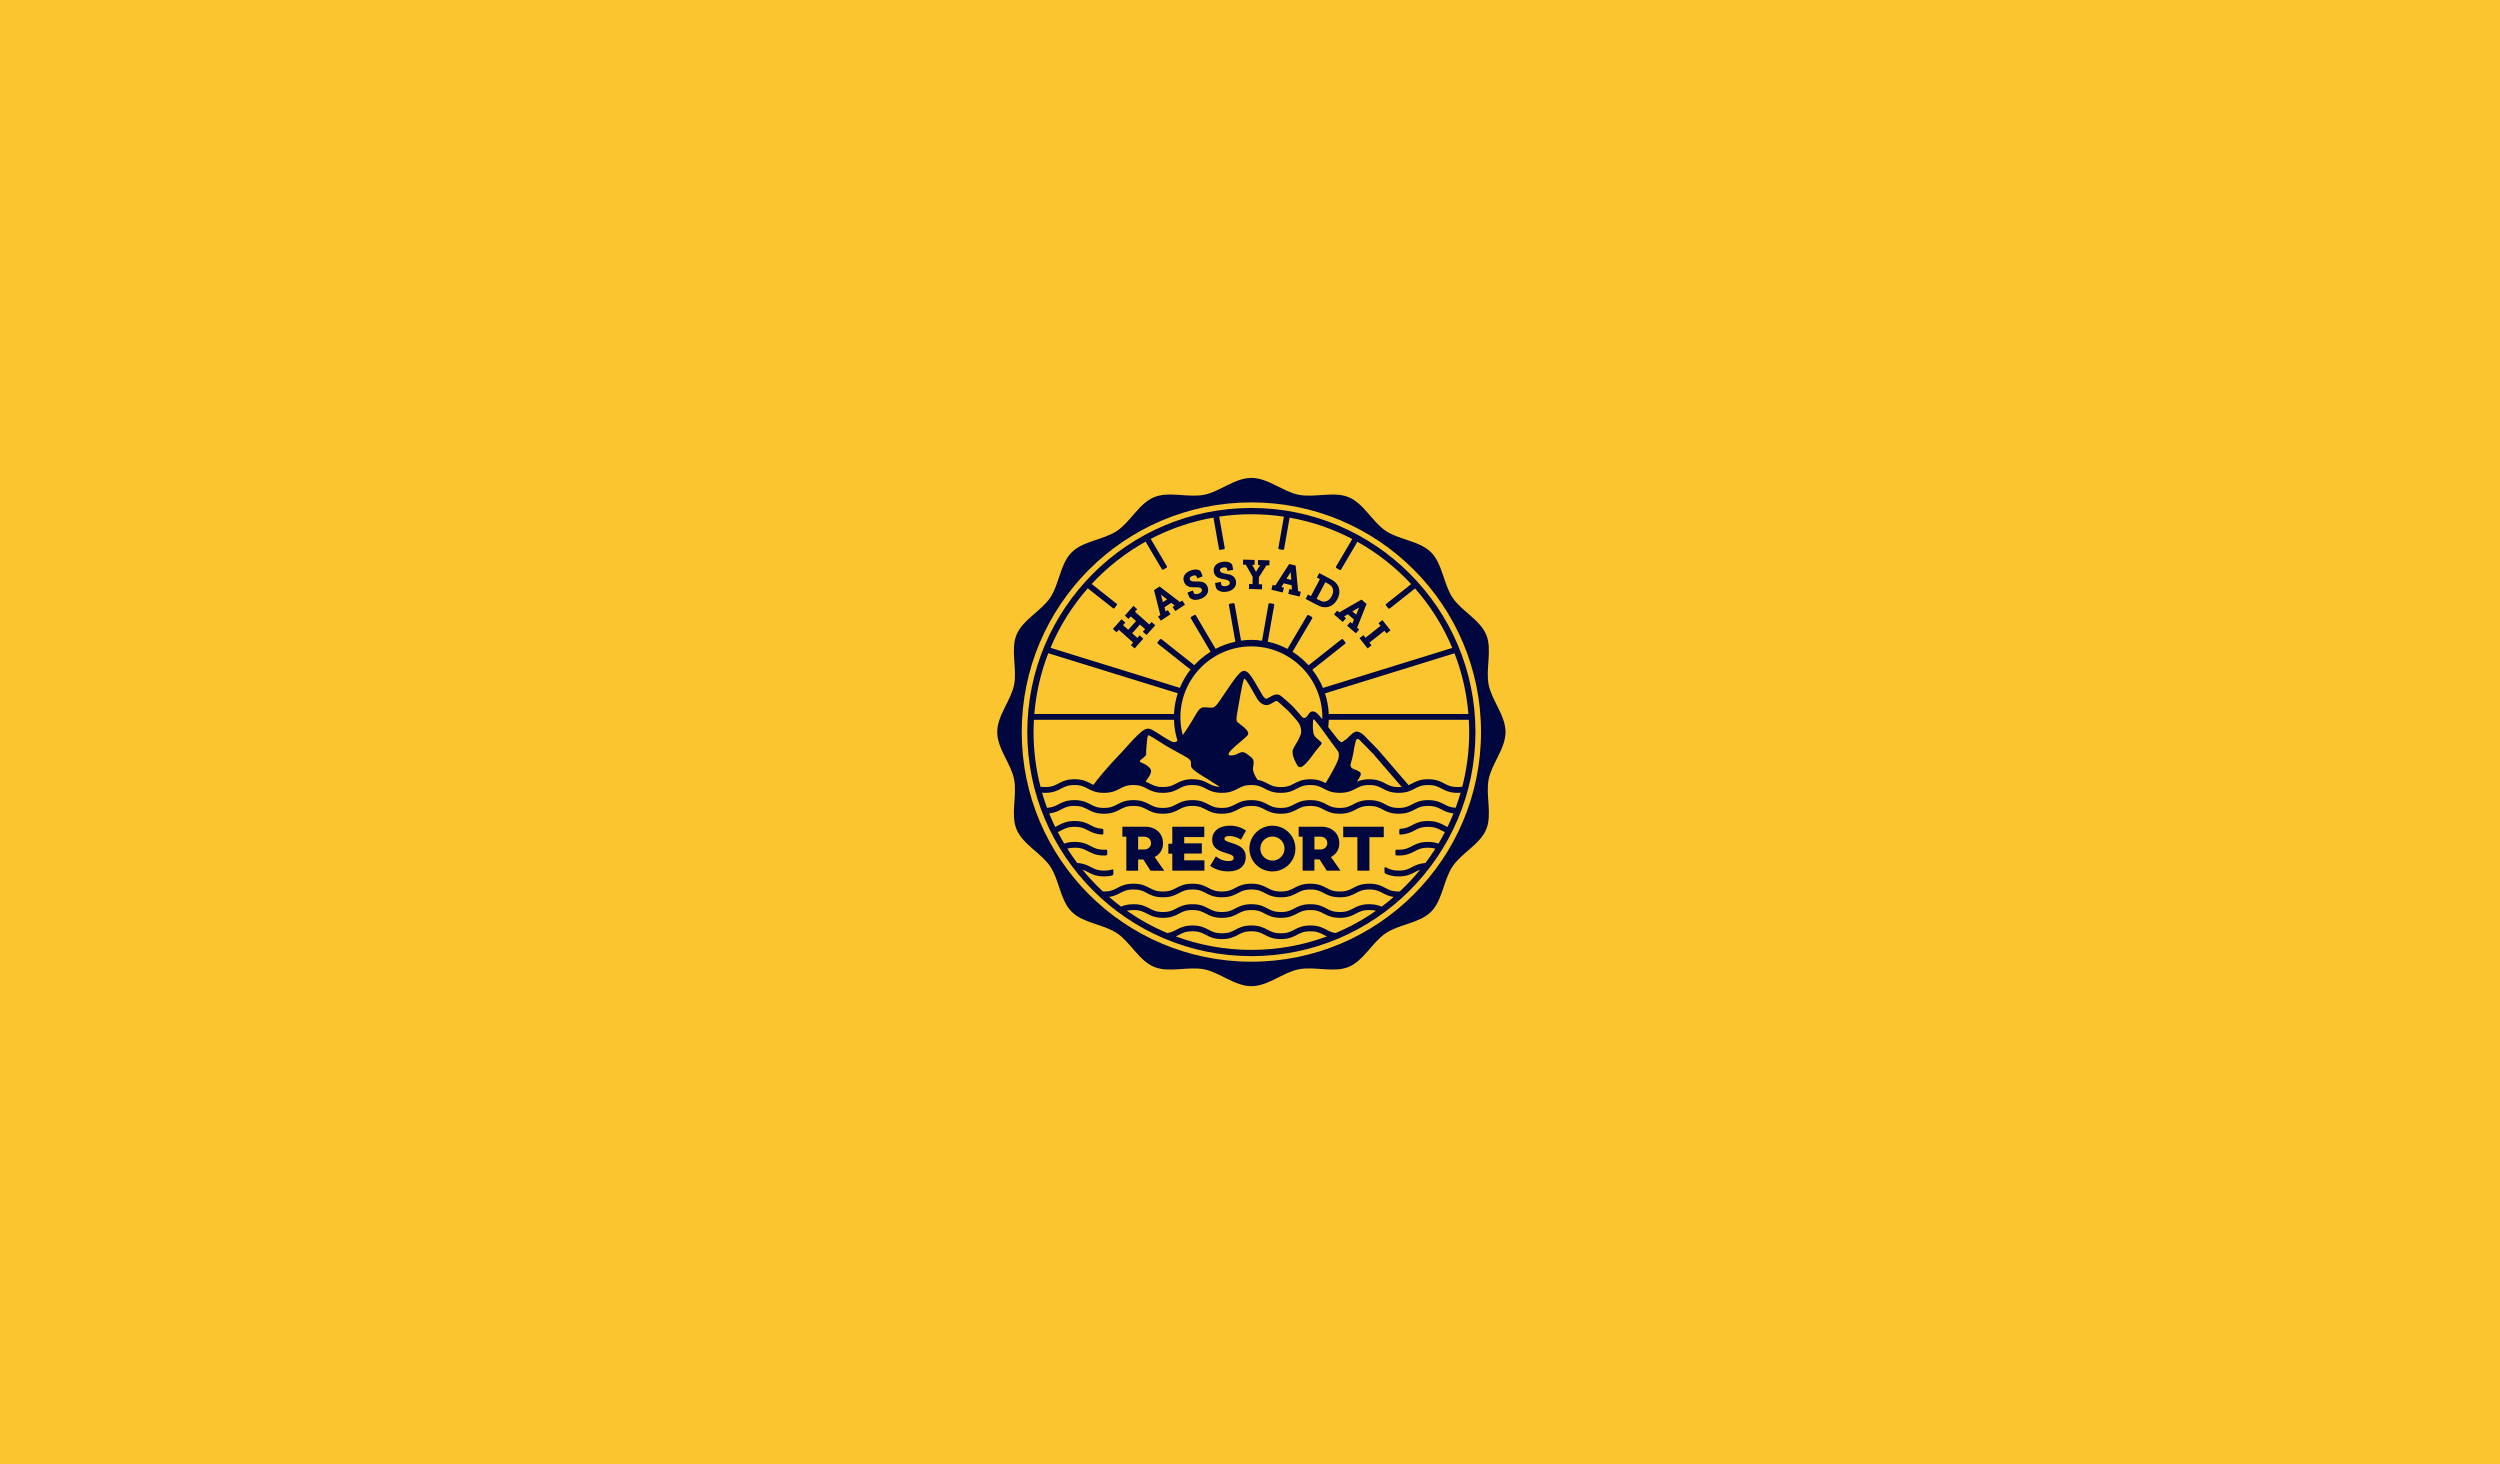 <svg width="905" height="530" viewBox="0 0 905 530" fill="none" xmlns="http://www.w3.org/2000/svg">
<rect width="905" height="530" fill="#FAC52F"/>
<path d="M418.205 226.351L416.861 225.157L416.05 226.066L410.857 221.437L411.669 220.529L410.319 219.321L407.177 222.846L408.533 224.053L409.351 223.132L411.247 224.826L408.43 227.987L406.534 226.293L407.352 225.371L405.996 224.164L402.854 227.688L404.204 228.896L405.015 227.987L410.208 232.615L409.397 233.524L410.74 234.718L413.882 231.194L412.538 229.999L411.714 230.921L409.838 229.246L412.655 226.085L414.531 227.76L413.707 228.682L415.05 229.876L418.205 226.351ZM422.483 216.984L420.977 217.978L420.269 215.297C420.263 215.277 420.256 215.258 420.25 215.238C420.269 215.251 420.289 215.271 420.308 215.284L422.483 216.984ZM428.967 218.893L427.974 217.393L427.15 217.939L419.769 212.304L417.757 213.635L420.042 222.632L419.218 223.177L420.211 224.677L423.722 222.359L422.729 220.86L421.957 221.366L421.541 219.828L423.982 218.218L425.235 219.204L424.462 219.711L425.456 221.21L428.967 218.893ZM437.126 212.402C436.38 210.435 434.51 210.474 433.017 210.506H432.92H432.816C431.693 210.506 430.992 210.454 430.739 209.792C430.434 208.994 431.356 208.572 431.648 208.462C431.985 208.332 432.336 208.267 432.609 208.293C432.79 208.306 433.017 208.358 433.089 208.546L433.407 209.37L435.367 208.624L434.822 207.196C434.601 206.612 434.05 206.261 433.238 206.177C432.55 206.112 431.732 206.242 430.921 206.553C429.292 207.176 427.838 208.578 428.63 210.669C429.363 212.603 431.174 212.616 432.381 212.596H432.751C433.809 212.59 434.744 212.596 435.03 213.336C435.27 213.96 434.861 214.537 433.946 214.888C433.206 215.173 432.355 215.18 432.154 214.661L431.817 213.765L429.856 214.511L430.343 215.777C430.713 216.751 431.674 217.16 432.771 217.16C433.394 217.16 434.056 217.03 434.679 216.79C436.334 216.167 437.977 214.635 437.126 212.402ZM447.408 210.344C447.051 208.273 445.214 207.949 443.741 207.696L443.643 207.676C442.481 207.455 441.761 207.28 441.638 206.56C441.495 205.716 442.475 205.482 442.78 205.43C443.423 205.32 444.117 205.424 444.182 205.787L444.331 206.657L446.402 206.3L446.142 204.794C445.922 203.509 444.104 203.126 442.436 203.411C440.716 203.71 439.015 204.813 439.398 207.014C439.749 209.052 441.534 209.396 442.709 209.623L443.072 209.695C444.124 209.903 445.032 210.078 445.169 210.863C445.227 211.188 445.136 211.467 444.896 211.694C444.656 211.928 444.279 212.097 443.806 212.174C443.027 212.311 442.183 212.155 442.092 211.61L441.93 210.669L439.859 211.026L440.086 212.363C440.313 213.68 441.683 214.278 443.163 214.278C443.487 214.278 443.825 214.252 444.15 214.193C445.909 213.888 447.817 212.7 447.408 210.344ZM459.501 204.658L459.553 202.847L455.405 202.73L455.353 204.541L456.184 204.56L454.743 206.891C454.717 206.93 454.697 206.969 454.671 207.007C454.652 206.969 454.632 206.93 454.607 206.891L453.295 204.482L454.139 204.508L454.185 202.697L450.011 202.58L449.959 204.392L450.978 204.417L453.477 208.844L453.406 211.441L452.172 211.409L452.12 213.207L456.839 213.336L456.891 211.538L455.671 211.506L455.742 208.909L458.482 204.625L459.501 204.658ZM467.452 209.916L465.7 209.487L467.186 207.144C467.199 207.124 467.206 207.105 467.219 207.085C467.219 207.111 467.219 207.131 467.225 207.157L467.452 209.916ZM470.458 215.965L470.886 214.219L469.925 213.986L469.036 204.742L466.686 204.171L461.643 211.967L460.682 211.733L460.254 213.479L464.343 214.472L464.771 212.726L463.869 212.506L464.713 211.155L467.556 211.85L467.686 213.44L466.784 213.22L466.362 214.966L470.458 215.965ZM482.07 215.816C481.356 217.179 480.239 217.893 479.045 217.77C478.584 217.724 478.143 217.569 477.526 217.244L476.611 216.764L479.766 210.772L480.681 211.253C481.233 211.545 481.596 211.772 481.927 212.149C482.745 213.096 482.803 214.433 482.07 215.816ZM484.134 216.9C485.302 214.68 485.043 212.415 483.439 210.844C482.927 210.337 482.349 209.98 481.628 209.604L477.565 207.462L476.721 209.065L477.799 209.63L474.56 215.784L473.482 215.219L472.645 216.809L476.721 218.958C477.377 219.308 478.104 219.639 478.915 219.763C479.181 219.808 479.448 219.828 479.714 219.828C481.525 219.834 483.147 218.776 484.134 216.9ZM493.559 229.915L492.15 231.031L495.078 234.731L496.486 233.615L495.72 232.648L501.173 228.331L501.939 229.298L503.36 228.175L500.433 224.475L499.011 225.598L499.764 226.553L494.312 230.869L493.559 229.915ZM489.56 221.327L491.949 219.919C491.969 219.906 491.988 219.893 492.001 219.88C491.988 219.906 491.982 219.925 491.975 219.951L490.924 222.502L489.56 221.327ZM487.256 223.787L486.555 223.184L487.925 222.366L490.138 224.281L489.522 225.748L488.821 225.144L487.646 226.507L490.839 229.266L492.014 227.903L491.268 227.254L494.688 218.627L492.864 217.049L484.822 221.684L484.076 221.035L482.901 222.398L486.081 225.144L487.256 223.787ZM416.667 305.246C416.667 306.511 415.687 307.511 414.116 307.511H412V302.863H414.051C415.738 302.863 416.667 303.908 416.667 305.246ZM421.457 315.19L417.991 310.25C419.88 309.251 421.022 307.511 421.022 305.291C421.022 301.851 418.582 299.267 414.46 299.267H411.396H407.735H406.301V302.87H407.735V311.542V311.594V315.197H411.396H412V311.12H413.869L416.491 315.197H421.457V315.19ZM428.032 315.19H435.997V311.451H428.682V308.984H435.062V305.291H428.682V303.026H435.951V299.267H428.032H424.372V302.87V303.298V305.427H422.937V309.03H424.372V310.867V311.587V315.19H428.032V315.19ZM449.219 303.954L451.069 300.669C449.427 299.546 447.557 298.897 445.182 298.897C441.326 298.897 438.807 300.896 438.807 303.973C438.807 306.407 440.171 307.738 443.682 308.77C445.967 309.439 446.571 309.757 446.571 310.581C446.571 311.295 445.993 311.704 444.928 311.704C442.942 311.704 441.67 311.179 440.145 310.004L438.087 313.444C439.84 314.71 442.014 315.443 444.623 315.443C448.641 315.443 450.952 313.515 450.952 310.185C450.952 307.732 449.498 306.232 446.077 305.226C443.702 304.512 443.26 304.239 443.26 303.616C443.26 302.954 443.883 302.63 445.084 302.63C446.473 302.643 447.973 303.129 449.219 303.954ZM464.999 307.18C464.999 309.588 463.032 311.536 460.617 311.536C458.196 311.536 456.236 309.582 456.236 307.18C456.236 304.772 458.196 302.818 460.617 302.818C463.032 302.818 464.999 304.772 464.999 307.18ZM468.939 307.18C468.939 302.61 465.213 298.904 460.611 298.904C456.009 298.904 452.283 302.61 452.283 307.18C452.283 311.75 456.009 315.456 460.611 315.456C465.213 315.456 468.939 311.75 468.939 307.18ZM480.486 305.246C480.486 306.511 479.506 307.511 477.935 307.511H475.819V302.863H477.87C479.551 302.863 480.486 303.908 480.486 305.246ZM480.304 315.19H485.27L481.804 310.25C483.693 309.251 484.835 307.511 484.835 305.291C484.835 301.851 482.394 299.267 478.273 299.267H475.209H471.548H470.113V302.87H471.548V310.867V311.587V315.19H475.209H475.813V311.114H477.682L480.304 315.19ZM497.298 303.071H500.92V299.436V299.267H486.244V299.436V303.071H489.866H491.371V308.855V315.19H495.727V308.855V303.071H497.298ZM506.729 322.7C506.586 322.707 506.482 322.726 506.333 322.726C503.932 322.726 502.802 322.129 501.491 321.435C500.134 320.714 498.596 319.896 495.669 319.896C492.741 319.896 491.203 320.714 489.84 321.435C488.535 322.129 487.405 322.726 484.997 322.726C482.596 322.726 481.466 322.129 480.155 321.435C478.798 320.714 477.254 319.896 474.326 319.896C471.399 319.896 469.86 320.714 468.497 321.435C467.193 322.129 466.063 322.726 463.655 322.726C461.247 322.726 460.117 322.129 458.813 321.435C457.456 320.714 455.911 319.896 452.984 319.896C450.056 319.896 448.518 320.714 447.155 321.435C445.85 322.129 444.721 322.726 442.313 322.726C439.911 322.726 438.781 322.129 437.47 321.435C436.114 320.714 434.575 319.896 431.641 319.896C428.714 319.896 427.176 320.714 425.813 321.435C424.501 322.129 423.378 322.726 420.97 322.726C418.569 322.726 417.439 322.129 416.128 321.435C414.771 320.714 413.233 319.896 410.299 319.896C407.372 319.896 405.833 320.714 404.47 321.435C403.165 322.129 402.036 322.726 399.628 322.726C399.485 322.726 399.381 322.707 399.238 322.7C396.603 320.247 394.136 317.624 391.858 314.833C392.598 315.067 393.215 315.378 393.87 315.722C395.227 316.443 396.765 317.261 399.699 317.261C400.725 317.261 401.569 317.157 402.296 316.995C402.367 316.982 402.432 316.962 402.497 316.943C402.51 316.943 402.529 316.936 402.542 316.93C402.834 316.832 403.049 316.664 403.049 316.274V315.19C403.049 314.885 403.049 314.593 402.503 314.775V314.768C401.763 315.002 400.894 315.158 399.699 315.158C397.298 315.158 396.168 314.56 394.857 313.866C393.656 313.23 392.261 312.548 389.943 312.392C388.684 310.718 387.503 308.984 386.38 307.212C387.087 307.005 387.918 306.868 389.028 306.868C391.436 306.868 392.559 307.466 393.87 308.16C395.227 308.881 396.765 309.699 399.699 309.699C399.972 309.699 400.219 309.679 400.472 309.66C400.673 309.608 400.822 309.497 400.822 309.212V308.115C400.822 307.991 400.829 307.862 400.783 307.745C400.731 307.628 400.614 307.589 400.498 307.576C400.465 307.569 400.433 307.569 400.394 307.569C400.257 307.569 400.121 307.582 399.985 307.582C399.888 307.589 399.797 307.595 399.699 307.595C397.298 307.595 396.168 306.998 394.857 306.304C393.5 305.583 391.956 304.765 389.028 304.765C387.392 304.765 386.211 305.031 385.237 305.382C384.426 304.025 383.66 302.63 382.933 301.221C383.387 301.02 383.803 300.812 384.192 300.598C385.497 299.903 386.626 299.306 389.028 299.306C391.436 299.306 392.559 299.91 393.87 300.598C395.123 301.26 396.551 301.993 399.05 302.11C399.258 302.097 399.414 302.006 399.414 301.656V300.526C399.414 300.319 399.414 300.027 398.881 300.007L398.875 300.001C397.025 299.877 395.993 299.352 394.85 298.741C393.494 298.021 391.949 297.203 389.022 297.203C386.094 297.203 384.556 298.021 383.199 298.741C382.79 298.962 382.388 299.163 381.966 299.352C381.193 297.755 380.486 296.119 379.817 294.464C381.771 294.236 383.024 293.62 384.114 293.036C385.419 292.341 386.549 291.744 388.957 291.744C391.358 291.744 392.488 292.341 393.799 293.036C395.156 293.756 396.694 294.574 399.621 294.574C402.549 294.574 404.087 293.756 405.45 293.036C406.761 292.341 407.884 291.744 410.293 291.744C412.694 291.744 413.824 292.341 415.135 293.036C416.491 293.756 418.03 294.574 420.964 294.574C423.891 294.574 425.43 293.756 426.793 293.036C428.097 292.341 429.227 291.744 431.635 291.744C434.037 291.744 435.166 292.341 436.477 293.036C437.834 293.756 439.372 294.574 442.306 294.574C445.234 294.574 446.772 293.756 448.135 293.036C449.44 292.341 450.569 291.744 452.977 291.744C455.385 291.744 456.515 292.341 457.82 293.036C459.176 293.756 460.721 294.574 463.648 294.574C466.576 294.574 468.114 293.756 469.477 293.036C470.782 292.341 471.911 291.744 474.32 291.744C476.721 291.744 477.851 292.341 479.162 293.036C480.519 293.756 482.063 294.574 484.991 294.574C487.918 294.574 489.457 293.756 490.82 293.036C492.124 292.341 493.254 291.744 495.662 291.744C498.07 291.744 499.193 292.341 500.504 293.036C501.861 293.756 503.399 294.574 506.327 294.574C509.254 294.574 510.793 293.756 512.156 293.036C513.46 292.341 514.59 291.744 516.998 291.744C519.4 291.744 520.529 292.341 521.84 293.036C522.931 293.62 524.19 294.23 526.15 294.464C525.482 296.119 524.774 297.755 524.002 299.358C523.573 299.176 523.177 298.969 522.762 298.748C521.405 298.027 519.867 297.209 516.939 297.209C514.012 297.209 512.474 298.027 511.111 298.748C509.968 299.358 508.936 299.884 507.086 300.007L507.08 300.014C506.547 300.04 506.547 300.332 506.547 300.533V301.662C506.547 302.013 506.71 302.104 506.911 302.117C509.41 302 510.844 301.273 512.091 300.604C513.395 299.91 514.525 299.313 516.933 299.313C519.335 299.313 520.464 299.916 521.769 300.604C522.165 300.812 522.587 301.026 523.041 301.227C522.308 302.636 521.548 304.032 520.737 305.388C519.757 305.038 518.575 304.772 516.933 304.772C514.006 304.772 512.467 305.59 511.104 306.31C509.799 307.005 508.67 307.602 506.262 307.602C506.164 307.602 506.074 307.595 505.976 307.589C505.84 307.589 505.704 307.582 505.567 307.576C505.535 307.576 505.496 307.576 505.463 307.582C505.347 307.595 505.23 307.634 505.178 307.751C505.132 307.861 505.139 307.998 505.139 308.121V309.218C505.139 309.497 505.288 309.614 505.489 309.666C505.743 309.686 505.989 309.705 506.262 309.705C509.189 309.705 510.734 308.887 512.091 308.167C513.395 307.472 514.525 306.875 516.933 306.875C518.049 306.875 518.88 307.018 519.594 307.225C518.465 308.997 517.29 310.731 516.024 312.405C513.746 312.574 512.363 313.243 511.175 313.872C509.871 314.567 508.741 315.164 506.333 315.164C504.055 315.164 502.919 314.625 501.699 313.976C501.432 313.833 501.192 313.944 501.192 314.19V315.761C501.192 316.034 501.309 316.131 501.465 316.216C502.627 316.774 504.061 317.267 506.333 317.267C509.261 317.267 510.799 316.449 512.162 315.729C512.785 315.398 513.389 315.093 514.09 314.859C511.818 317.637 509.352 320.253 506.729 322.7ZM526.949 292.425C525.053 292.309 523.982 291.796 522.827 291.179C521.47 290.459 519.932 289.641 516.998 289.641C514.07 289.641 512.532 290.459 511.169 291.179C509.864 291.874 508.735 292.471 506.327 292.471C503.925 292.471 502.796 291.874 501.484 291.179C500.128 290.459 498.589 289.641 495.662 289.641C492.735 289.641 491.196 290.459 489.833 291.179C488.528 291.874 487.399 292.471 484.991 292.471C482.589 292.471 481.46 291.874 480.149 291.179C478.792 290.459 477.247 289.641 474.32 289.641C471.392 289.641 469.854 290.459 468.491 291.179C467.186 291.874 466.057 292.471 463.648 292.471C461.24 292.471 460.111 291.874 458.806 291.179C457.45 290.459 455.905 289.641 452.977 289.641C450.05 289.641 448.511 290.459 447.148 291.179C445.844 291.874 444.714 292.471 442.306 292.471C439.904 292.471 438.775 291.874 437.464 291.179C436.107 290.459 434.569 289.641 431.635 289.641C428.707 289.641 427.169 290.459 425.806 291.179C424.495 291.874 423.372 292.471 420.964 292.471C418.562 292.471 417.433 291.874 416.121 291.179C414.765 290.459 413.226 289.641 410.293 289.641C407.365 289.641 405.827 290.459 404.464 291.179C403.159 291.874 402.03 292.471 399.621 292.471C397.22 292.471 396.09 291.874 394.779 291.179C393.422 290.459 391.884 289.641 388.95 289.641C386.023 289.641 384.484 290.459 383.128 291.179C381.966 291.796 380.901 292.309 379.012 292.425C378.35 290.634 377.76 288.81 377.227 286.96C377.565 286.986 377.909 287.012 378.292 287.012C381.219 287.012 382.758 286.194 384.121 285.473C385.426 284.779 386.555 284.182 388.963 284.182C391.365 284.182 392.494 284.779 393.805 285.473C395.162 286.194 396.7 287.012 399.628 287.012C402.555 287.012 404.094 286.194 405.457 285.473C406.768 284.779 407.891 284.182 410.299 284.182C412.701 284.182 413.83 284.779 415.141 285.473C416.498 286.194 418.036 287.012 420.97 287.012C423.898 287.012 425.436 286.194 426.799 285.473C428.104 284.779 429.233 284.182 431.641 284.182C434.043 284.182 435.173 284.779 436.484 285.473C437.84 286.194 439.379 287.012 442.313 287.012C445.24 287.012 446.778 286.194 448.141 285.473C449.446 284.779 450.576 284.182 452.984 284.182C455.392 284.182 456.521 284.779 457.826 285.473C459.183 286.194 460.728 287.012 463.655 287.012C466.582 287.012 468.121 286.194 469.484 285.473C470.789 284.779 471.918 284.182 474.326 284.182C476.728 284.182 477.857 284.779 479.168 285.473C480.525 286.194 482.07 287.012 484.997 287.012C487.925 287.012 489.463 286.194 490.826 285.473C492.131 284.779 493.26 284.182 495.669 284.182C498.077 284.182 499.2 284.779 500.511 285.473C501.867 286.194 503.406 287.012 506.333 287.012C509.261 287.012 510.799 286.194 512.162 285.473C513.467 284.779 514.596 284.182 517.004 284.182C519.406 284.182 520.535 284.779 521.847 285.473C523.203 286.194 524.742 287.012 527.669 287.012C528.059 287.012 528.396 286.986 528.74 286.96C528.195 288.81 527.611 290.634 526.949 292.425ZM491.131 278.839C490.099 278.262 488.23 278.32 489.119 275.879C489.359 275.113 489.554 274.354 489.684 273.646C489.788 273.27 489.879 272.887 489.95 272.484C490.041 271.309 490.307 270.167 490.469 269.596C490.8 268.408 490.904 266.616 492.222 267.921C493.909 269.596 496.817 272.608 497.103 272.906L507.404 284.85C507.067 284.883 506.742 284.922 506.34 284.922C503.938 284.922 502.809 284.324 501.497 283.63C500.141 282.909 498.602 282.091 495.675 282.091C493.643 282.091 492.306 282.494 491.209 282.974C491.514 282.481 491.806 282 492.04 281.618C492.851 280.228 493.033 279.683 491.131 278.839ZM529.35 284.785C528.857 284.863 528.312 284.909 527.663 284.909C525.261 284.909 524.131 284.311 522.827 283.617C521.47 282.896 519.932 282.078 516.998 282.078C514.07 282.078 512.532 282.896 511.169 283.617C510.754 283.838 510.338 284.039 509.91 284.227L498.83 271.374L498.784 271.329C498.752 271.296 495.63 268.064 493.851 266.285C493.202 265.643 492.54 265.201 491.865 264.961C491.819 264.948 491.767 264.935 491.709 264.916C491.625 264.89 491.54 264.864 491.456 264.844C489.794 264.533 487.957 267.356 487.061 267.772C486.503 268.22 485.939 268.609 485.646 268.655C485.114 268.732 483.887 267.142 483.887 267.142C482.648 265.571 481.661 264.292 480.811 263.169C480.921 262.313 480.986 261.436 481.025 260.56H531.713C531.797 262.034 531.849 263.514 531.849 265.006C531.856 271.835 530.979 278.463 529.35 284.785ZM531.57 258.457H481.012C480.895 255.86 480.428 253.361 479.649 251.005L526.533 236.497C529.207 243.397 530.934 250.771 531.57 258.457ZM525.728 234.543L478.909 249.032C477.922 246.662 476.63 244.442 475.066 242.45L486.932 233.057C487.1 232.92 487.133 232.674 486.997 232.505L486.179 231.473C486.042 231.304 485.796 231.272 485.627 231.408L473.709 240.84C471.996 238.964 470.055 237.295 467.894 235.939L475.014 223.865C475.125 223.677 475.06 223.437 474.871 223.326L473.742 222.658C473.554 222.547 473.314 222.612 473.203 222.801L466.07 234.894C463.843 233.719 461.455 232.817 458.93 232.278L461.266 219.042C461.305 218.828 461.162 218.627 460.948 218.588L459.657 218.361C459.442 218.322 459.235 218.464 459.196 218.679L456.859 231.934C455.593 231.758 454.314 231.635 453.003 231.635C451.731 231.635 450.485 231.739 449.258 231.908L446.921 218.653C446.882 218.439 446.681 218.296 446.467 218.335L445.175 218.562C444.961 218.601 444.818 218.802 444.857 219.023L447.2 232.304C444.682 232.856 442.274 233.706 440.047 234.881L432.894 222.755C432.784 222.567 432.537 222.509 432.355 222.619L431.219 223.287C431.031 223.398 430.973 223.638 431.083 223.826L438.223 235.926C436.055 237.289 434.063 238.912 432.342 240.794L420.438 231.369C420.269 231.233 420.016 231.265 419.886 231.434L419.068 232.466C418.932 232.635 418.965 232.888 419.133 233.018L430.96 242.378C429.383 244.384 428.091 246.61 427.098 248.999L380.285 234.511C383.615 226.591 388.184 219.321 393.779 212.96L402.899 220.178C403.068 220.314 403.321 220.282 403.458 220.113L404.275 219.081C404.412 218.912 404.379 218.666 404.21 218.529L395.188 211.396C400.829 205.32 407.411 200.133 414.706 196.07L420.6 206.053C420.711 206.242 420.951 206.3 421.139 206.196L422.268 205.527C422.457 205.417 422.515 205.177 422.411 204.989L416.563 195.077C423.58 191.416 431.207 188.78 439.268 187.365L441.281 198.738C441.319 198.952 441.521 199.095 441.741 199.056L443.033 198.829C443.247 198.79 443.39 198.588 443.351 198.374L441.339 187.015C445.149 186.45 449.037 186.151 453.003 186.151C457.002 186.151 460.935 186.456 464.771 187.028L462.772 198.374C462.733 198.588 462.876 198.79 463.09 198.829L464.382 199.056C464.596 199.095 464.804 198.952 464.843 198.738L466.842 187.385C474.891 188.813 482.518 191.455 489.528 195.129L483.647 205.093C483.537 205.281 483.602 205.521 483.79 205.631L484.919 206.3C485.108 206.41 485.348 206.345 485.458 206.164L491.378 196.128C498.654 200.192 505.223 205.372 510.851 211.447L501.796 218.614C501.627 218.75 501.595 218.997 501.731 219.172L502.549 220.204C502.685 220.373 502.932 220.405 503.101 220.269L512.253 213.018C517.842 219.36 522.405 226.63 525.728 234.543ZM379.48 236.465L426.358 250.966C425.572 253.342 425.111 255.847 424.988 258.457H374.423C375.066 250.758 376.793 243.371 379.48 236.465ZM442.702 251.94C441.826 253.251 441.001 254.491 440.683 254.867C439.619 256.165 438.963 256.165 438.652 256.165C438.47 256.165 438.055 256.152 437.516 256.133C436.808 256.107 435.861 255.919 435.173 256.133C434.082 256.471 433.297 257.97 432.738 258.872C432.349 259.502 431.959 260.177 431.589 260.846C430.493 262.676 429.259 264.604 428.136 266.084C427.611 264.033 427.299 261.904 427.299 259.69C427.299 245.52 438.827 233.991 452.997 233.991C467.167 233.991 478.695 245.52 478.695 259.69C478.695 259.917 478.669 260.145 478.662 260.365C477.104 258.366 476.338 257.619 475.306 257.522C475.099 257.503 474.878 257.548 474.657 257.626C473.722 257.899 472.924 260.722 471.516 259.69C471.035 259.346 470.081 257.899 467.926 255.646C466.453 254.277 464.486 252.504 463.681 251.907C462.24 250.836 460.695 251.738 459.572 252.394C459.287 252.563 459.014 252.725 458.748 252.855C458.566 252.946 458.079 253.186 457.144 251.894C457.015 251.719 456.612 250.992 456.216 250.284C452.893 244.364 451.686 242.833 450.355 242.833C449.089 242.833 447.655 244.533 442.702 251.94ZM451.329 272.887C448.914 271.173 448.388 273.62 445.389 273.458C442.39 273.296 450.764 267.447 451.666 266.123C452.562 264.799 450.102 263.079 448.752 262.053C447.402 261.027 447.415 260.891 447.908 257.847C448.401 254.796 449.823 246.993 450.134 246.318C450.446 245.643 450.361 245.319 451.147 246.318C452.198 247.831 453.568 250.278 454.204 251.407C454.769 252.42 455.074 252.959 455.269 253.231C457.08 255.75 458.871 255.367 459.78 254.913C460.117 254.744 460.435 254.562 460.741 254.38C461.039 254.205 461.344 254.023 461.662 253.874C461.857 253.783 462.065 253.686 462.279 253.77C462.435 253.829 462.564 253.965 462.694 254.069C462.999 254.322 463.298 254.582 463.597 254.841C464.349 255.503 465.089 256.172 465.829 256.854C465.953 256.97 466.076 257.081 466.199 257.198C466.29 257.282 466.388 257.392 466.479 257.496V257.483C469.406 260.657 470.036 261.495 470.393 262.144C470.75 262.793 471.405 264.714 470.724 266.227C470.347 267.175 469.724 268.434 469.101 269.362C467.913 271.491 467.731 271.524 468.004 273.192C468.225 274.269 468.724 275.444 469.341 276.528C469.387 276.6 469.438 276.684 469.497 276.795C469.601 276.97 469.705 277.139 469.815 277.307C471.139 278.878 473.508 275.529 475.326 273.205C476.267 271.783 477.481 270.42 477.994 269.823C479.006 268.655 478.221 268.83 476.273 266.895C475.936 266.558 475.722 266.175 475.579 265.74C475.261 265.052 475.189 262.137 475.306 261.19C475.423 260.242 475.267 259.71 477.189 262.202C477.474 262.52 477.812 262.962 478.24 263.578C479.473 265.351 483.186 270.368 484.368 271.972C484.777 272.543 484.744 273.822 484.446 274.834C483.641 277.152 481.388 280.994 479.869 283.48C478.578 282.799 477.065 282.091 474.339 282.091C471.412 282.091 469.873 282.909 468.51 283.63C467.206 284.324 466.076 284.922 463.668 284.922C461.26 284.922 460.13 284.324 458.826 283.63C457.859 283.117 456.775 282.565 455.191 282.286C454.269 280.715 453.334 279.281 453.626 277.684C454.126 274.912 453.743 274.601 451.329 272.887ZM416.504 278.404C415.232 276.418 412.35 276.132 412.636 275.47C412.921 274.808 414.966 273.815 414.895 273.075C414.823 272.335 415.161 267.992 415.394 266.856C415.511 266.305 415.667 266.149 415.849 266.162C415.907 266.188 415.966 266.214 416.037 266.253C418.03 267.337 419.893 268.635 421.834 269.81C424.482 271.407 427.312 272.802 429.98 274.419C431.745 275.646 430.875 276.373 431.226 277.593C431.596 278.878 436.795 281.786 437.23 282.072C438.645 283 440.268 284.026 441.592 284.857C439.71 284.74 438.645 284.227 437.49 283.61C436.133 282.89 434.595 282.072 431.661 282.072C428.733 282.072 427.195 282.89 425.832 283.61C424.521 284.305 423.398 284.902 420.99 284.902C418.588 284.902 417.459 284.305 416.147 283.61C415.706 283.377 415.213 283.136 414.687 282.909C415.992 281.306 417.154 279.417 416.504 278.404ZM374.281 260.56H424.975C425.06 263.202 425.488 265.753 426.254 268.161C425.936 268.414 425.644 268.603 425.41 268.635C425.371 268.642 425.339 268.642 425.313 268.648C424.605 268.791 423.774 268.252 423.184 267.941C421.1 266.831 419.218 265.37 417.141 264.241C414.726 262.929 413.408 264.104 406.353 271.985C400.511 278.06 397.382 281.975 395.818 284.123C395.48 283.967 395.156 283.792 394.818 283.617C393.461 282.896 391.923 282.078 388.989 282.078C386.062 282.078 384.523 282.896 383.167 283.617C381.862 284.311 380.733 284.909 378.324 284.909C377.682 284.909 377.137 284.863 376.65 284.785C375.014 278.463 374.144 271.835 374.144 265C374.144 263.507 374.196 262.027 374.281 260.56ZM401.504 324.693C403.289 324.434 404.444 323.836 405.483 323.285C406.794 322.59 407.917 321.993 410.325 321.993C412.727 321.993 413.856 322.59 415.167 323.285C416.524 324.005 418.062 324.823 420.996 324.823C423.924 324.823 425.462 324.005 426.825 323.285C428.13 322.59 429.259 321.993 431.667 321.993C434.069 321.993 435.198 322.59 436.51 323.285C437.866 324.005 439.405 324.823 442.339 324.823C445.266 324.823 446.804 324.005 448.167 323.285C449.472 322.59 450.602 321.993 453.01 321.993C455.411 321.993 456.547 322.59 457.852 323.285C459.209 324.005 460.753 324.823 463.681 324.823C466.608 324.823 468.147 324.005 469.51 323.285C470.815 322.59 471.944 321.993 474.352 321.993C476.754 321.993 477.883 322.59 479.194 323.285C480.551 324.005 482.096 324.823 485.023 324.823C487.951 324.823 489.489 324.005 490.852 323.285C492.157 322.59 493.286 321.993 495.694 321.993C498.096 321.993 499.226 322.59 500.53 323.285C501.569 323.836 502.724 324.44 504.516 324.693C503.107 325.907 501.666 327.095 500.173 328.211C499.07 327.725 497.726 327.322 495.688 327.322C492.761 327.322 491.222 328.14 489.859 328.861C488.554 329.555 487.425 330.152 485.017 330.152C482.615 330.152 481.486 329.555 480.175 328.861C478.818 328.14 477.273 327.322 474.346 327.322C471.418 327.322 469.88 328.14 468.517 328.861C467.212 329.555 466.083 330.152 463.674 330.152C461.266 330.152 460.137 329.555 458.832 328.861C457.476 328.14 455.931 327.322 453.003 327.322C450.076 327.322 448.537 328.14 447.174 328.861C445.87 329.555 444.74 330.152 442.332 330.152C439.93 330.152 438.801 329.555 437.49 328.861C436.133 328.14 434.595 327.322 431.661 327.322C428.733 327.322 427.195 328.14 425.832 328.861C424.521 329.555 423.398 330.152 420.99 330.152C418.588 330.152 417.459 329.555 416.147 328.861C414.791 328.14 413.252 327.322 410.319 327.322C408.28 327.322 406.937 327.725 405.84 328.205C404.353 327.095 402.912 325.914 401.504 324.693ZM407.936 329.698C408.592 329.536 409.351 329.432 410.325 329.432C412.727 329.432 413.856 330.029 415.167 330.724C416.524 331.444 418.062 332.262 420.996 332.262C423.924 332.262 425.462 331.444 426.825 330.724C428.13 330.029 429.259 329.432 431.667 329.432C434.069 329.432 435.198 330.029 436.51 330.724C437.866 331.444 439.405 332.262 442.339 332.262C445.266 332.262 446.804 331.444 448.167 330.724C449.472 330.029 450.602 329.432 453.01 329.432C455.411 329.432 456.547 330.029 457.852 330.724C459.209 331.444 460.753 332.262 463.681 332.262C466.608 332.262 468.147 331.444 469.51 330.724C470.815 330.029 471.944 329.432 474.352 329.432C476.754 329.432 477.883 330.029 479.194 330.724C480.551 331.444 482.096 332.262 485.023 332.262C487.951 332.262 489.489 331.444 490.852 330.724C492.157 330.029 493.286 329.432 495.694 329.432C496.675 329.432 497.434 329.536 498.09 329.704C493.552 332.872 488.671 335.585 483.504 337.754C482.076 337.559 481.181 337.085 480.187 336.559C478.831 335.839 477.286 335.021 474.359 335.021C471.431 335.021 469.893 335.839 468.53 336.559C467.225 337.254 466.096 337.851 463.687 337.851C461.279 337.851 460.15 337.254 458.845 336.559C457.489 335.839 455.944 335.021 453.016 335.021C450.089 335.021 448.55 335.839 447.187 336.559C445.883 337.254 444.753 337.851 442.345 337.851C439.943 337.851 438.814 337.254 437.503 336.559C436.146 335.839 434.608 335.021 431.674 335.021C428.746 335.021 427.208 335.839 425.845 336.559C424.852 337.085 423.956 337.552 422.535 337.754C417.355 335.579 412.474 332.866 407.936 329.698ZM425.657 338.987C426.066 338.799 426.455 338.604 426.819 338.416C428.123 337.721 429.253 337.124 431.661 337.124C434.063 337.124 435.192 337.721 436.503 338.416C437.86 339.136 439.398 339.954 442.332 339.954C445.26 339.954 446.798 339.136 448.161 338.416C449.466 337.721 450.595 337.124 453.003 337.124C455.411 337.124 456.541 337.721 457.846 338.416C459.202 339.136 460.747 339.954 463.674 339.954C466.602 339.954 468.14 339.136 469.503 338.416C470.808 337.721 471.937 337.124 474.346 337.124C476.747 337.124 477.877 337.721 479.188 338.416C479.551 338.61 479.941 338.805 480.35 338.987C471.834 342.135 462.623 343.862 453.01 343.862C443.384 343.862 434.179 342.135 425.657 338.987ZM534.115 265C534.115 220.269 497.726 183.879 452.997 183.879C408.267 183.879 371.879 220.269 371.879 265C371.879 309.731 408.267 346.121 452.997 346.121C497.726 346.121 534.115 309.731 534.115 265ZM536.127 265C536.127 310.912 498.908 348.133 452.997 348.133C407.086 348.133 369.867 310.912 369.867 265C369.867 219.088 407.086 181.867 452.997 181.867C498.908 181.867 536.127 219.088 536.127 265ZM538.016 229.785C535.75 224.32 529.071 221.21 525.819 216.348C522.541 211.454 522.204 204.093 518.056 199.945C513.908 195.797 506.547 195.46 501.653 192.182C496.798 188.929 493.682 182.25 488.217 179.985C482.842 177.758 475.929 180.257 470.094 179.102C464.421 177.979 458.994 173 452.997 173C446.999 173 441.573 177.979 435.906 179.102C430.071 180.257 423.151 177.758 417.783 179.985C412.318 182.25 409.209 188.929 404.347 192.182C399.453 195.46 392.092 195.797 387.944 199.945C383.79 204.093 383.459 211.454 380.181 216.348C376.929 221.21 370.25 224.32 367.984 229.785C365.758 235.16 368.257 242.073 367.102 247.909C365.979 253.575 361 259.009 361 265C361 270.998 365.979 276.425 367.102 282.091C368.257 287.933 365.758 294.847 367.984 300.215C370.25 305.68 376.929 308.796 380.181 313.652C383.459 318.546 383.796 325.901 387.944 330.055C392.092 334.203 399.453 334.54 404.347 337.818C409.202 341.071 412.318 347.75 417.783 350.015C423.158 352.242 430.071 349.743 435.906 350.898C441.573 352.021 446.999 357 452.997 357C458.994 357 464.421 352.021 470.088 350.898C475.929 349.743 482.842 352.242 488.217 350.015C493.682 347.75 496.791 341.071 501.653 337.818C506.547 334.54 513.902 334.203 518.056 330.055C522.204 325.901 522.541 318.546 525.819 313.652C529.071 308.796 535.75 305.68 538.016 300.215C540.242 294.84 537.743 287.927 538.898 282.085C540.021 276.418 545 270.991 545 264.994C545 258.996 540.021 253.569 538.898 247.902C537.743 242.073 540.242 235.16 538.016 229.785Z" fill="#00073F"/>
</svg>
